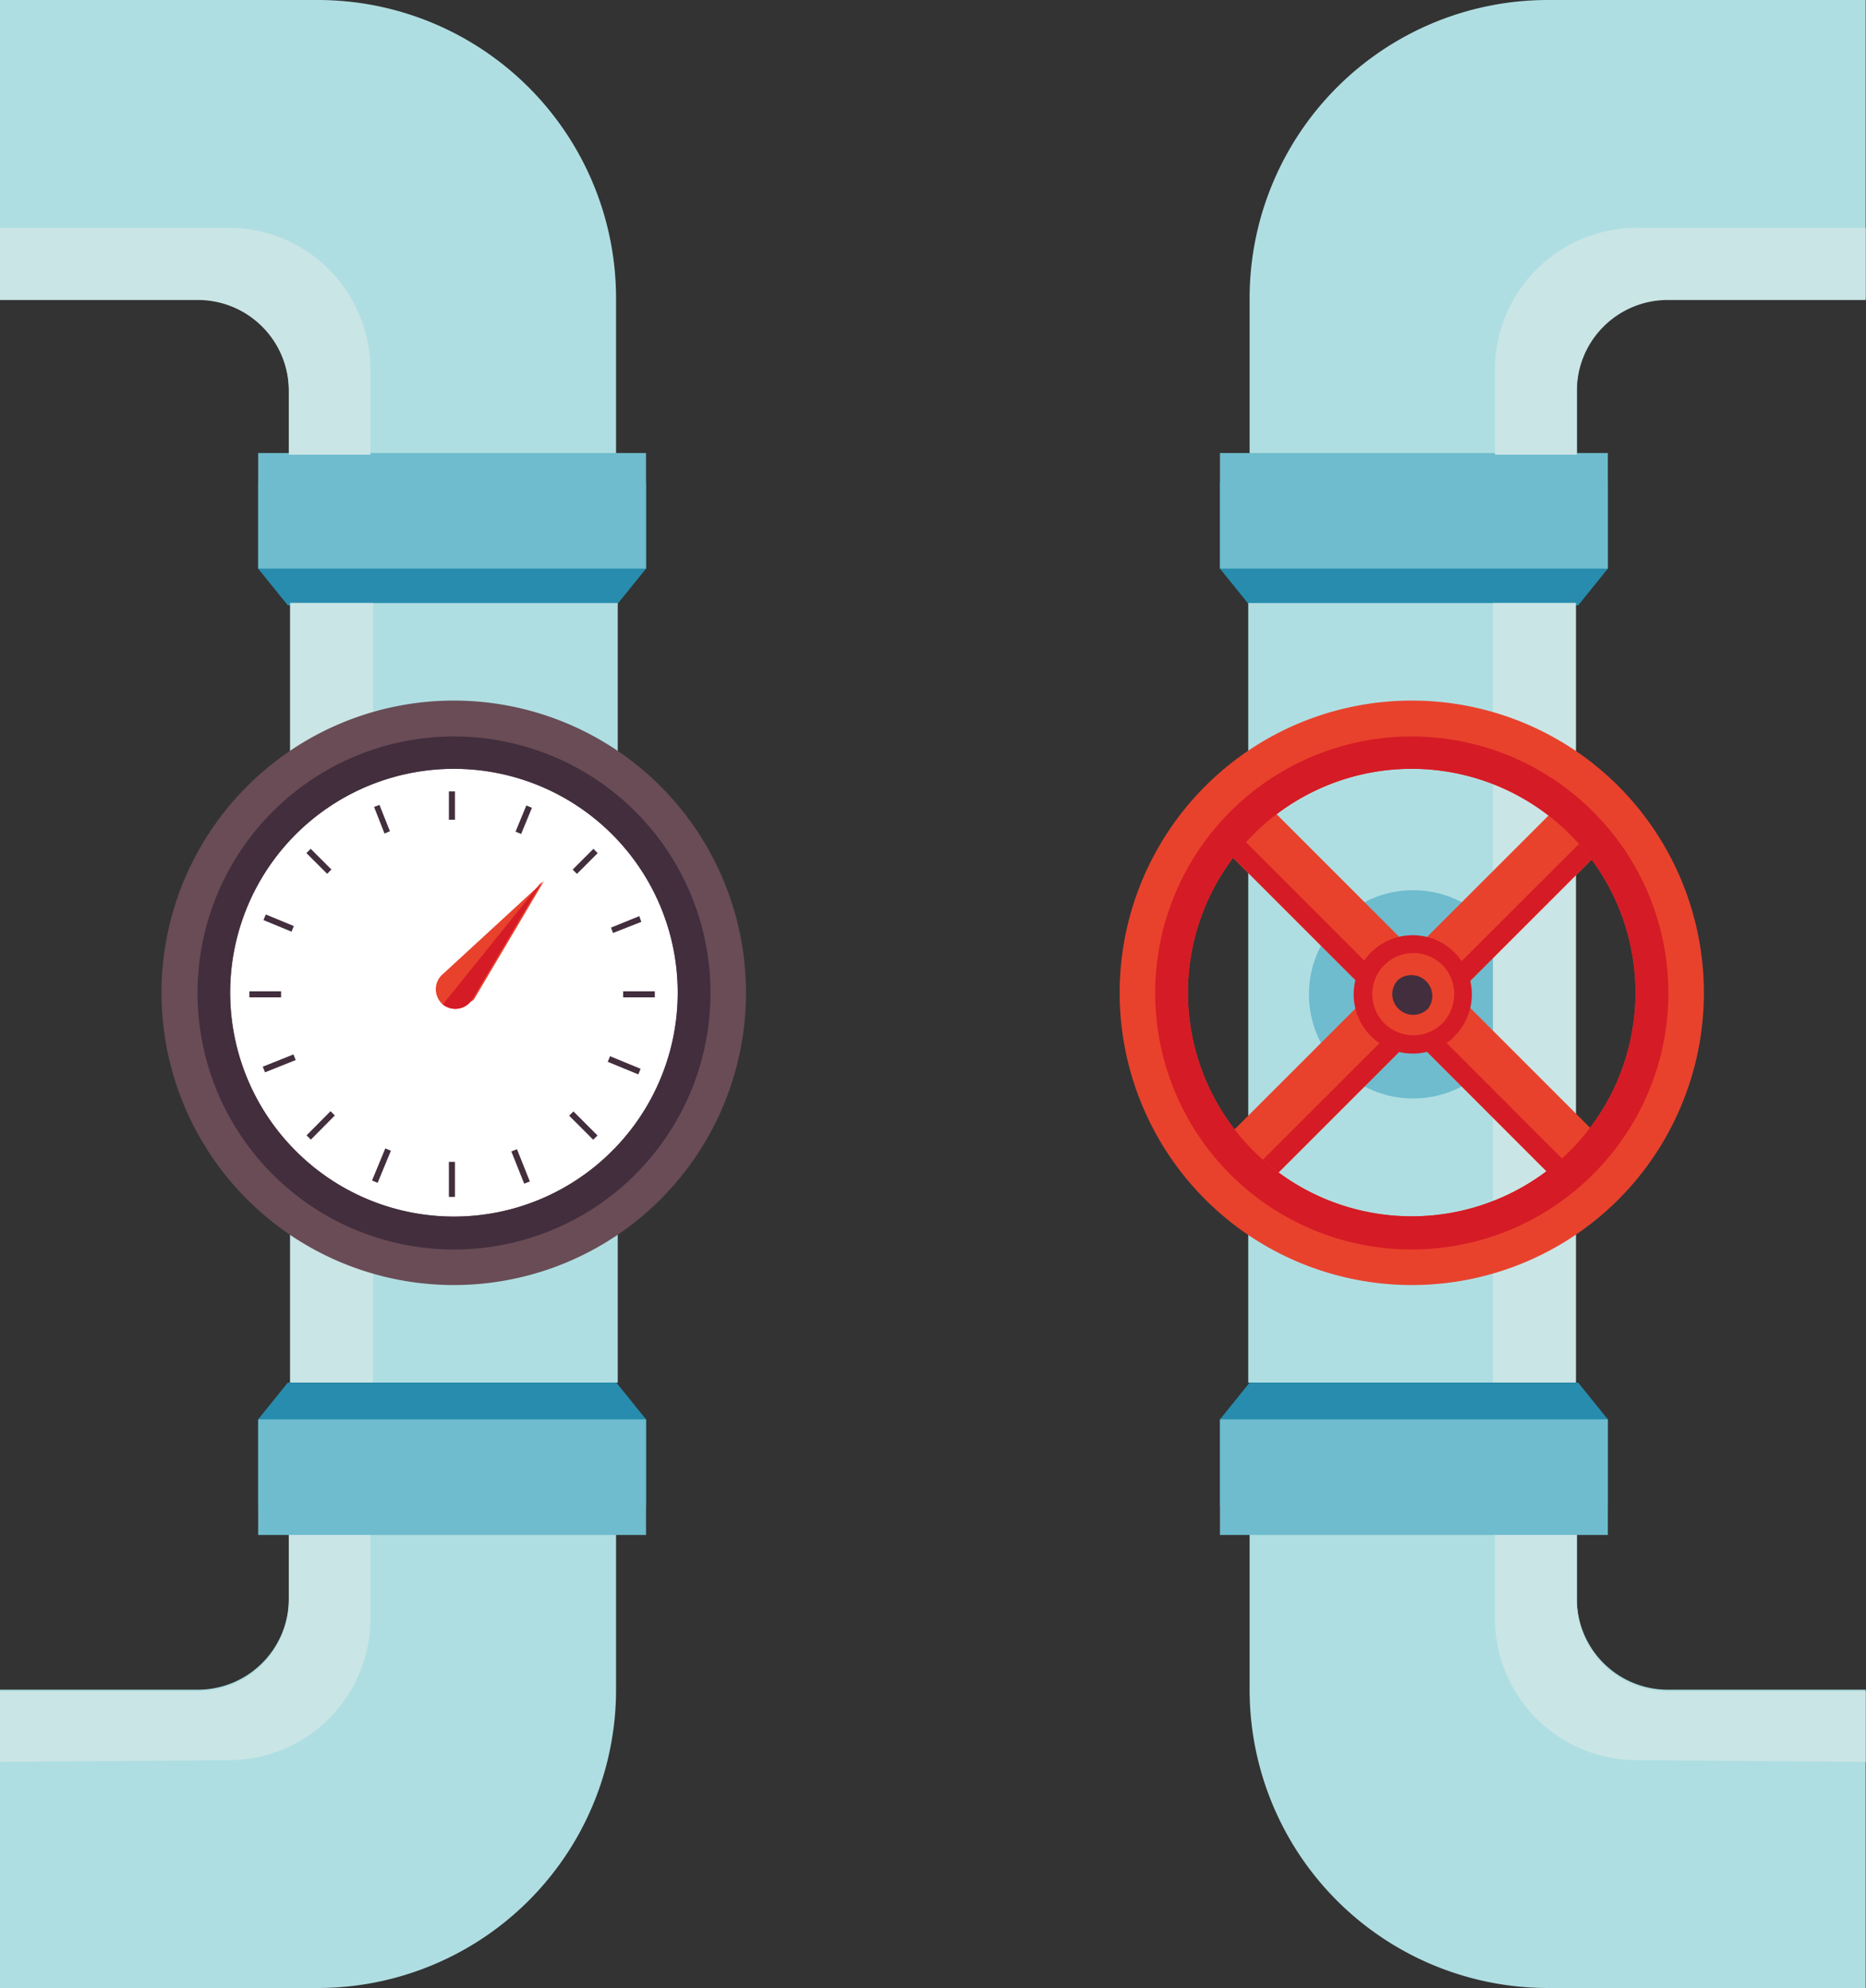 <svg xmlns="http://www.w3.org/2000/svg" viewBox="0 0 55.37 58.98"><rect x="0" y="0" width="55.37" height="58.98" fill="#333333" stroke="none"/><defs><style>.cls-1{isolation:isolate;}.cls-2{fill:#afdee2;}.cls-3{fill:#278cad;}.cls-4{fill:#6ebcce;}.cls-5{fill:#cae5e5;mix-blend-mode:multiply;}.cls-6{fill:#e8422d;}.cls-7{fill:#d51b25;}.cls-8{fill:#422e3d;}.cls-9{fill:#fff;}.cls-10{fill:#694c55;}</style></defs><title>MWL</title><g class="cls-1"><g id="Layer_1" data-name="Layer 1"><path class="cls-2" d="M77.68,20.51v8.85H71.8a2.7,2.7,0,0,0-2.69,2.69v3.61H59.4v-6.3a8.85,8.85,0,0,1,8.85-8.85Z" transform="translate(-22.32 -20.51)"></path><polygon class="cls-3" points="47.71 14.31 47.71 16.87 46.83 17.96 37.08 17.96 36.2 16.87 36.2 14.31 47.71 14.31"></polygon><rect class="cls-4" x="36.2" y="13.44" width="11.51" height="3.43"></rect><path class="cls-5" d="M70.89,27.27a4.21,4.21,0,0,0-4.21,4.21V34h2.43v-1.9a2.7,2.7,0,0,1,2.69-2.69h5.88V27.27Z" transform="translate(-22.32 -20.51)"></path><rect class="cls-2" x="37.04" y="17.89" width="9.72" height="23.13"></rect><circle class="cls-4" cx="41.93" cy="29.5" r="3.09"></circle><rect class="cls-5" x="44.3" y="17.89" width="2.46" height="23.13"></rect><path class="cls-2" d="M77.68,79.49V70.64H71.8A2.7,2.7,0,0,1,69.11,68V64.34H59.4v6.3a8.85,8.85,0,0,0,8.85,8.85Z" transform="translate(-22.32 -20.51)"></path><polygon class="cls-3" points="47.71 44.67 47.71 42.11 46.83 41.02 37.08 41.02 36.2 42.11 36.2 44.67 47.71 44.67"></polygon><rect class="cls-4" x="36.2" y="42.11" width="11.51" height="3.43"></rect><path class="cls-5" d="M70.89,72.73a4.21,4.21,0,0,1-4.21-4.21V66.05h2.43V68a2.7,2.7,0,0,0,2.69,2.69h5.88v2.09Z" transform="translate(-22.32 -20.51)"></path><rect class="cls-6" x="63.34" y="42.99" width="1.83" height="14.03" transform="translate(31.89 -51.3) rotate(45.02)"></rect><polygon class="cls-7" points="37.62 35.1 37.2 34.68 47.12 24.77 47.54 25.18 37.62 35.1"></polygon><path class="cls-6" d="M70.34,43.83a8.67,8.67,0,1,0,0,12.27A8.68,8.68,0,0,0,70.34,43.83ZM59.52,54.66a6.64,6.64,0,1,1,9.38,0A6.65,6.65,0,0,1,59.52,54.66Z" transform="translate(-22.32 -20.51)"></path><rect class="cls-6" x="63.34" y="42.99" width="1.83" height="14.03" transform="translate(122.73 19.43) rotate(135)"></rect><rect class="cls-7" x="63.52" y="43.43" width="0.59" height="14.03" transform="translate(122.29 20.49) rotate(135.01)"></rect><path class="cls-7" d="M69.59,44.59a7.61,7.61,0,1,0,0,10.76A7.59,7.59,0,0,0,69.59,44.59ZM59.52,54.66a6.64,6.64,0,1,1,9.38,0A6.65,6.65,0,0,1,59.52,54.66Z" transform="translate(-22.32 -20.51)"></path><path class="cls-7" d="M65.49,51.25A1.75,1.75,0,0,1,63,48.77a1.75,1.75,0,0,1,2.48,2.48Z" transform="translate(-22.32 -20.51)"></path><path class="cls-6" d="M65.12,50.87a1.22,1.22,0,1,1,0-1.73A1.24,1.24,0,0,1,65.12,50.87Z" transform="translate(-22.32 -20.51)"></path><path class="cls-8" d="M64.69,50.44a.62.62,0,0,1-.87,0,.6.6,0,0,1,0-.87.62.62,0,0,1,.87.87Z" transform="translate(-22.32 -20.51)"></path><path class="cls-2" d="M22.32,20.51v8.85h5.87a2.7,2.7,0,0,1,2.7,2.69v3.61H40.6v-6.3a8.85,8.85,0,0,0-8.85-8.85Z" transform="translate(-22.32 -20.51)"></path><polygon class="cls-3" points="7.66 14.31 7.66 16.87 8.54 17.96 18.29 17.96 19.17 16.87 19.17 14.31 7.66 14.31"></polygon><rect class="cls-4" x="7.66" y="13.44" width="11.51" height="3.43"></rect><path class="cls-5" d="M29.11,27.27a4.2,4.2,0,0,1,4.2,4.21V34H30.89v-1.9a2.7,2.7,0,0,0-2.7-2.69H22.32V27.27Z" transform="translate(-22.32 -20.51)"></path><rect class="cls-2" x="8.61" y="17.89" width="9.72" height="23.13"></rect><rect class="cls-5" x="8.61" y="17.89" width="2.46" height="23.13"></rect><path class="cls-2" d="M22.32,79.49V70.64h5.87A2.7,2.7,0,0,0,30.89,68V64.34H40.6v6.3a8.85,8.85,0,0,1-8.85,8.85Z" transform="translate(-22.32 -20.51)"></path><polygon class="cls-3" points="7.66 44.67 7.66 42.11 8.54 41.02 18.29 41.02 19.17 42.11 19.17 44.67 7.66 44.67"></polygon><rect class="cls-4" x="7.66" y="42.11" width="11.51" height="3.43"></rect><path class="cls-5" d="M29.11,72.73a4.2,4.2,0,0,0,4.2-4.21V66.05H30.89V68a2.7,2.7,0,0,1-2.7,2.69H22.32v2.09Z" transform="translate(-22.32 -20.51)"></path><path class="cls-9" d="M42.81,49.92a7,7,0,1,1-7-7A7,7,0,0,1,42.81,49.92Z" transform="translate(-22.32 -20.51)"></path><path class="cls-10" d="M29.66,56.1a8.67,8.67,0,1,0,0-12.27A8.66,8.66,0,0,0,29.66,56.1Zm1.44-1.44a6.64,6.64,0,1,1,9.38,0A6.63,6.63,0,0,1,31.1,54.66Z" transform="translate(-22.32 -20.51)"></path><path class="cls-8" d="M30.41,55.35a7.61,7.61,0,1,0,0-10.76A7.61,7.61,0,0,0,30.41,55.35Zm.69-.69a6.64,6.64,0,1,1,9.38,0A6.63,6.63,0,0,1,31.1,54.66Z" transform="translate(-22.32 -20.51)"></path><rect class="cls-8" x="13.32" y="34.47" width="0.18" height="1.04"></rect><rect class="cls-8" x="13.32" y="23.48" width="0.18" height="0.84"></rect><rect class="cls-8" x="7.4" y="29.41" width="0.94" height="0.18"></rect><rect class="cls-8" x="18.49" y="29.41" width="0.94" height="0.18"></rect><rect class="cls-8" x="31.33" y="53.81" width="1.01" height="0.18" transform="translate(-51.17 18.03) rotate(-45.23)"></rect><rect class="cls-8" x="39.24" y="45.97" width="0.87" height="0.18" transform="translate(-43.26 21.04) rotate(-45)"></rect><rect class="cls-8" x="31.69" y="45.63" width="0.18" height="0.87" transform="translate(-45.59 15.5) rotate(-45.05)"></rect><rect class="cls-8" x="39.54" y="53.4" width="0.18" height="1.01" transform="translate(-48.83 23.3) rotate(-45)"></rect><rect class="cls-8" x="30.11" y="51.97" width="0.98" height="0.18" transform="translate(-39.44 -5.45) rotate(-21.77)"></rect><polygon class="cls-8" points="18.19 27.68 18.13 27.52 18.97 27.18 19.03 27.35 18.19 27.68"></polygon><polygon class="cls-8" points="11.41 24.73 11.1 23.94 11.26 23.88 11.57 24.66 11.41 24.73"></polygon><rect class="cls-8" x="37.68" y="54.6" width="0.18" height="1.03" transform="translate(-40.07 -2.57) rotate(-21.77)"></rect><rect class="cls-8" x="30.49" y="47.44" width="0.18" height="0.9" transform="translate(-47.67 37.36) rotate(-67.55)"></rect><rect class="cls-8" x="40.75" y="51.62" width="0.18" height="0.98" transform="translate(-45.21 49.54) rotate(-67.63)"></rect><rect class="cls-8" x="37.44" y="44.74" width="0.84" height="0.18" transform="translate(-40.34 42.22) rotate(-67.58)"></rect><rect class="cls-8" x="33.12" y="55" width="1.03" height="0.18" transform="translate(-52.44 44.63) rotate(-67.55)"></rect><path class="cls-6" d="M36.29,50.22a.59.59,0,0,1-.83.09.59.59,0,0,1,0-.9l3-2.76-2.07,3.5A.18.18,0,0,1,36.29,50.22Z" transform="translate(-22.32 -20.51)"></path><path class="cls-7" d="M36.29,50.22a.59.59,0,0,1-.83.09l2.95-3.66-2.07,3.5A.18.18,0,0,1,36.29,50.22Z" transform="translate(-22.32 -20.51)"></path></g></g></svg>